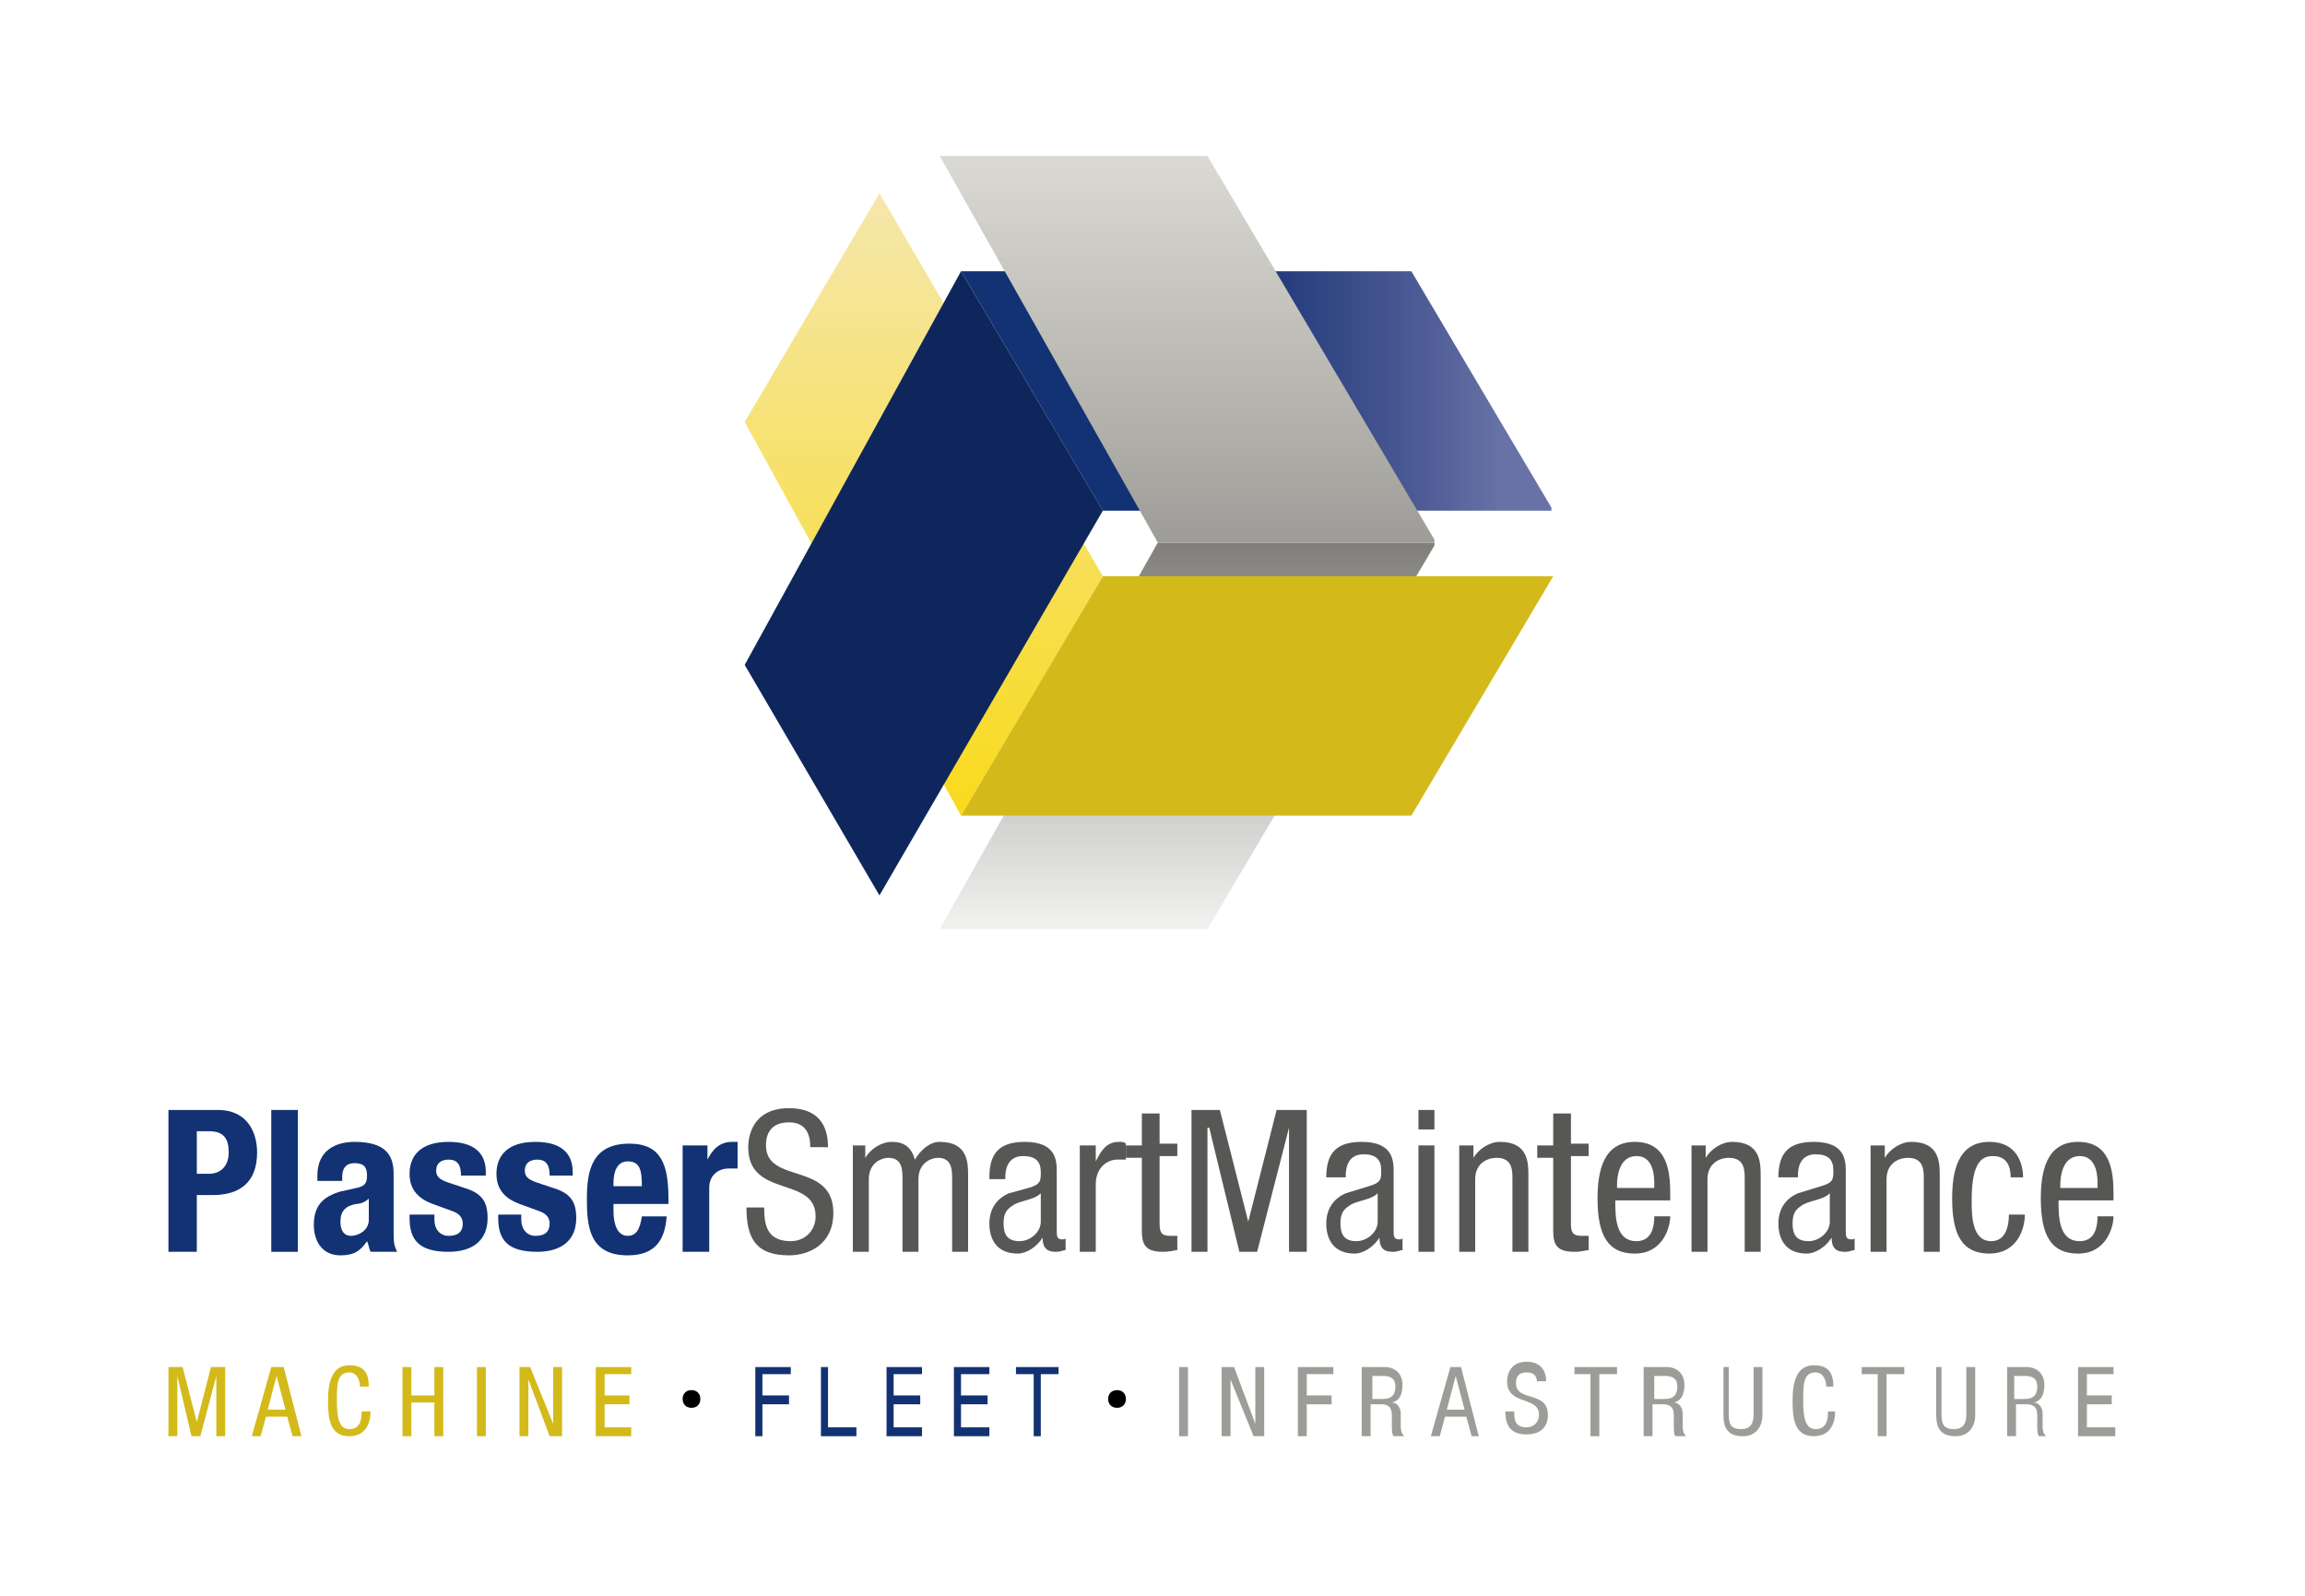 <?xml version="1.0" encoding="utf-8"?>
<!-- Generator: Adobe Illustrator 24.2.2, SVG Export Plug-In . SVG Version: 6.00 Build 0)  -->
<svg xmlns="http://www.w3.org/2000/svg" xmlns:xlink="http://www.w3.org/1999/xlink" version="1.1" id="Layer_1" x="0px" y="0px" viewBox="0 0 130 90" style="enable-background:new 0 0 130 90;" xml:space="preserve" width="130" height="90">
<style type="text/css">
	.st0{clip-path:url(#SVGID_2_);fill:#123274;}
	.st1{clip-path:url(#SVGID_2_);fill:#575756;}
	.st2{clip-path:url(#SVGID_4_);fill:url(#SVGID_5_);}
	.st3{clip-path:url(#SVGID_7_);fill:url(#SVGID_8_);}
	.st4{clip-path:url(#SVGID_10_);fill:url(#SVGID_11_);}
	.st5{clip-path:url(#SVGID_13_);fill:#0F265C;}
	.st6{clip-path:url(#SVGID_13_);fill:#D3BA1A;}
	.st7{clip-path:url(#SVGID_15_);fill:url(#SVGID_16_);}
	.st8{clip-path:url(#SVGID_18_);}
	.st9{clip-path:url(#SVGID_18_);fill:#D3BA1A;}
	.st10{clip-path:url(#SVGID_18_);fill:#123274;}
	.st11{clip-path:url(#SVGID_18_);fill:#9D9C98;}
</style>
<g>
	<defs>
		<rect id="SVGID_1_" x="3.4" y="0.7" width="123" height="88"/>
	</defs>
	<clipPath id="SVGID_2_">
		<use xlink:href="#SVGID_1_" style="overflow:visible;"/>
	</clipPath>
	<path class="st0" d="M9.5,62.6h2.8c1.6,0,2.2,1.2,2.2,2.4c0,1.7-1,2.4-2.5,2.4h-0.9v3.2H9.5V62.6z M11.1,66.2h0.7   c0.6,0,1.1-0.4,1.1-1.2c0-0.8-0.3-1.2-1.1-1.2h-0.7V66.2z"/>
	<rect x="15.3" y="62.6" class="st0" width="1.5" height="8"/>
	<path class="st0" d="M17.9,66.4v-0.1c0-1.4,1-1.9,2.1-1.9c1.8,0,2.2,0.8,2.2,1.8v3.2c0,0.6,0,0.8,0.2,1.2h-1.5   c-0.1-0.2-0.1-0.4-0.2-0.6h0c-0.4,0.6-0.8,0.8-1.5,0.8c-1.1,0-1.5-0.9-1.5-1.7c0-1.1,0.5-1.6,1.5-1.9l0.9-0.2   c0.5-0.1,0.6-0.3,0.6-0.7c0-0.5-0.2-0.7-0.7-0.7c-0.5,0-0.7,0.3-0.7,0.8v0.2H17.9z M20.8,67.6c-0.2,0.2-0.5,0.3-0.7,0.3   c-0.6,0.1-0.9,0.4-0.9,1c0,0.5,0.2,0.8,0.6,0.8s1-0.3,1-0.9V67.6z"/>
	<path class="st0" d="M24.5,68.6v0.2c0,0.5,0.3,0.9,0.8,0.9c0.5,0,0.8-0.2,0.8-0.7c0-0.4-0.3-0.6-0.6-0.7l-1.1-0.4   c-0.8-0.3-1.3-0.8-1.3-1.7c0-1,0.6-1.8,2.2-1.8c1.4,0,2.1,0.6,2.1,1.7v0.2H26c0-0.6-0.2-0.9-0.7-0.9c-0.4,0-0.7,0.2-0.7,0.6   c0,0.3,0.1,0.5,0.7,0.7l0.9,0.3c1,0.3,1.3,0.8,1.3,1.7c0,1.3-0.9,1.9-2.2,1.9c-1.7,0-2.2-0.7-2.2-1.9v-0.2H24.5z"/>
	<path class="st0" d="M29.4,68.6v0.2c0,0.5,0.3,0.9,0.8,0.9c0.5,0,0.8-0.2,0.8-0.7c0-0.4-0.3-0.6-0.6-0.7l-1.1-0.4   c-0.8-0.3-1.3-0.8-1.3-1.7c0-1,0.6-1.8,2.2-1.8c1.4,0,2.1,0.6,2.1,1.7v0.2H31c0-0.6-0.2-0.9-0.7-0.9c-0.4,0-0.7,0.2-0.7,0.6   c0,0.3,0.1,0.5,0.7,0.7l0.9,0.3c1,0.3,1.3,0.8,1.3,1.7c0,1.3-0.9,1.9-2.2,1.9c-1.7,0-2.2-0.7-2.2-1.9v-0.2H29.4z"/>
	<path class="st0" d="M34.6,67.8v0.5c0,0.7,0.2,1.4,0.8,1.4c0.5,0,0.7-0.4,0.8-1.1h1.4c-0.1,1.4-0.7,2.2-2.2,2.2   c-2.2,0-2.3-1.7-2.3-3.2c0-1.6,0.3-3.1,2.4-3.1c1.8,0,2.2,1.2,2.2,3.1v0.3H34.6z M36.2,66.9c0-0.9-0.1-1.4-0.8-1.4   c-0.6,0-0.8,0.6-0.8,1.2v0.2H36.2z"/>
	<path class="st0" d="M38.4,64.6h1.5v0.8h0c0.3-0.6,0.7-1,1.4-1c0.1,0,0.2,0,0.3,0v1.5c-0.2,0-0.3,0-0.5,0c-0.5,0-1.1,0.3-1.1,1.1   v3.6h-1.5V64.6z"/>
	<path class="st1" d="M45.7,64.7c0-0.8-0.3-1.4-1.2-1.4c-0.8,0-1.3,0.4-1.3,1.3c0,2.2,3.8,0.9,3.8,3.8c0,1.8-1.4,2.4-2.5,2.4   c-1.9,0-2.4-1-2.4-2.7h1c0,0.9,0.1,1.9,1.5,1.9c0.8,0,1.4-0.6,1.4-1.4c0-2.3-3.8-1-3.8-3.9c0-0.7,0.3-2.2,2.3-2.2   c1.5,0,2.2,0.8,2.2,2.2H45.7z"/>
	<path class="st1" d="M47.9,64.6h0.9v0.7h0c0.3-0.5,0.9-0.9,1.5-0.9c0.7,0,1.1,0.3,1.3,1c0.3-0.5,0.8-1,1.4-1c1.6,0,1.6,1.2,1.6,1.9   v4.3h-0.9v-4.1c0-0.5,0-1.2-0.8-1.2c-0.4,0-1.1,0.3-1.1,1.2v4.1h-0.9v-4.1c0-0.5,0-1.2-0.8-1.2c-0.4,0-1.1,0.3-1.1,1.2v4.1h-0.9   V64.6z"/>
	<path class="st1" d="M55.8,66.4c0-1.4,0.6-2,2-2c1.8,0,1.8,1.1,1.8,1.7v3.3c0,0.3,0,0.5,0.3,0.5c0.1,0,0.2,0,0.2-0.1v0.7   c-0.1,0-0.3,0.1-0.5,0.1c-0.3,0-0.8,0-0.8-0.8h0c-0.3,0.5-0.9,0.9-1.4,0.9c-1.1,0-1.6-0.7-1.6-1.7c0-0.8,0.4-1.4,1.1-1.7L58,67   c0.7-0.2,0.7-0.4,0.7-0.9c0-0.6-0.3-0.9-1-0.9c-1,0-1,1-1,1.2v0.1H55.8z M58.7,67.3c-0.4,0.4-1.2,0.4-1.6,0.7   c-0.3,0.2-0.5,0.4-0.5,1c0,0.6,0.2,1,0.9,1c0.6,0,1.2-0.5,1.2-1.1V67.3z"/>
	<path class="st1" d="M60.9,64.6h0.9v0.9h0c0.3-0.6,0.6-1.1,1.3-1.1c0.2,0,0.3,0,0.4,0.1v0.9c-0.1,0-0.2,0-0.5,0   c-0.5,0-1.2,0.4-1.2,1.4v3.8h-0.9V64.6z"/>
	<path class="st1" d="M64.5,62.8h0.9v1.7h1v0.7h-1v3.8c0,0.5,0.1,0.7,0.6,0.7c0.2,0,0.3,0,0.4,0v0.8c-0.1,0-0.4,0.1-0.8,0.1   c-1,0-1.2-0.4-1.2-1.2v-4.1h-0.9v-0.7h0.9V62.8z"/>
	<polygon class="st1" points="67.2,62.6 68.8,62.6 70.4,68.9 70.4,68.9 72,62.6 73.7,62.6 73.7,70.6 72.7,70.6 72.7,63.6 72.7,63.6    70.9,70.6 69.9,70.6 68.2,63.6 68.1,63.6 68.1,70.6 67.2,70.6  "/>
	<path class="st1" d="M74.8,66.4c0-1.4,0.6-2,2-2c1.8,0,1.8,1.1,1.8,1.7v3.3c0,0.3,0,0.5,0.3,0.5c0.1,0,0.2,0,0.2-0.1v0.7   c-0.1,0-0.3,0.1-0.5,0.1c-0.3,0-0.8,0-0.8-0.8h0c-0.3,0.5-0.9,0.9-1.4,0.9c-1.1,0-1.6-0.7-1.6-1.7c0-0.8,0.4-1.4,1.1-1.7l1.3-0.4   c0.7-0.2,0.7-0.4,0.7-0.9c0-0.6-0.3-0.9-1-0.9c-1,0-1,1-1,1.2v0.1H74.8z M77.7,67.3c-0.4,0.4-1.2,0.4-1.6,0.7   c-0.3,0.2-0.5,0.4-0.5,1c0,0.6,0.2,1,0.9,1c0.6,0,1.2-0.5,1.2-1.1V67.3z"/>
	<path class="st1" d="M80,62.6h0.9v1.1H80V62.6z M80,64.6h0.9v6H80V64.6z"/>
	<path class="st1" d="M82.2,64.6h0.9v0.7h0c0.3-0.5,0.9-0.9,1.5-0.9c1.6,0,1.6,1.2,1.6,1.9v4.3h-0.9v-4.1c0-0.5,0-1.2-0.9-1.2   c-0.5,0-1.2,0.3-1.2,1.2v4.1h-0.9V64.6z"/>
	<path class="st1" d="M87.7,62.8h0.9v1.7h1v0.7h-1v3.8c0,0.5,0.1,0.7,0.6,0.7c0.2,0,0.3,0,0.4,0v0.8c-0.1,0-0.4,0.1-0.8,0.1   c-1,0-1.2-0.4-1.2-1.2v-4.1h-0.9v-0.7h0.9V62.8z"/>
	<path class="st1" d="M91.1,67.7c0,0.9,0,2.3,1.2,2.3c0.9,0,1-0.9,1-1.4h0.9c0,0.6-0.4,2.1-2,2.1c-1.5,0-2.1-1-2.1-3.1   c0-1.5,0.3-3.2,2.1-3.2c1.8,0,2,1.6,2,2.9v0.4H91.1z M93.3,67v-0.3c0-0.7-0.2-1.5-1-1.5c-1,0-1.1,1.2-1.1,1.6V67H93.3z"/>
	<path class="st1" d="M95.3,64.6h0.9v0.7h0c0.3-0.5,0.9-0.9,1.5-0.9c1.6,0,1.6,1.2,1.6,1.9v4.3h-0.9v-4.1c0-0.5,0-1.2-0.9-1.2   c-0.5,0-1.2,0.3-1.2,1.2v4.1h-0.9V64.6z"/>
	<path class="st1" d="M100.3,66.4c0-1.4,0.6-2,2-2c1.8,0,1.8,1.1,1.8,1.7v3.3c0,0.3,0,0.5,0.3,0.5c0.1,0,0.2,0,0.2-0.1v0.7   c-0.1,0-0.3,0.1-0.5,0.1c-0.3,0-0.8,0-0.8-0.8h0c-0.3,0.5-0.9,0.9-1.4,0.9c-1.1,0-1.6-0.7-1.6-1.7c0-0.8,0.4-1.4,1.1-1.7l1.3-0.4   c0.7-0.2,0.7-0.4,0.7-0.9c0-0.6-0.3-0.9-1-0.9c-1,0-1,1-1,1.2v0.1H100.3z M103.2,67.3c-0.4,0.4-1.2,0.4-1.6,0.7   c-0.3,0.2-0.5,0.4-0.5,1c0,0.6,0.2,1,0.9,1c0.6,0,1.2-0.5,1.2-1.1V67.3z"/>
	<path class="st1" d="M105.4,64.6h0.9v0.7h0c0.3-0.5,0.9-0.9,1.5-0.9c1.6,0,1.6,1.2,1.6,1.9v4.3h-0.9v-4.1c0-0.5,0-1.2-0.9-1.2   c-0.5,0-1.2,0.3-1.2,1.2v4.1h-0.9V64.6z"/>
	<path class="st1" d="M113.4,66.4c0-0.6-0.2-1.2-1-1.2c-0.6,0-1.2,0.3-1.2,2.5c0,0.8,0,2.3,1.1,2.3c0.8,0,1-0.8,1-1.5h0.9   c0,0.9-0.5,2.2-2,2.2c-1.5,0-2.1-1-2.1-3.1c0-1.5,0.3-3.2,2.1-3.2c1.6,0,1.9,1.3,1.9,2H113.4z"/>
	<path class="st1" d="M116.1,67.7c0,0.9,0,2.3,1.2,2.3c0.9,0,1-0.9,1-1.4h0.9c0,0.6-0.4,2.1-2,2.1c-1.5,0-2.1-1-2.1-3.1   c0-1.5,0.3-3.2,2.1-3.2c1.8,0,2,1.6,2,2.9v0.4H116.1z M118.3,67v-0.3c0-0.7-0.2-1.5-1-1.5c-1,0-1.1,1.2-1.1,1.6V67H118.3z"/>
	<path class="st1" d="M120.1,64.8"/>
</g>
<g>
	<defs>
		<polygon id="SVGID_3_" points="42,23.8 54.2,46 62.2,32.5 49.6,10.9   "/>
	</defs>
	<clipPath id="SVGID_4_">
		<use xlink:href="#SVGID_3_" style="overflow:visible;"/>
	</clipPath>
	
		<linearGradient id="SVGID_5_" gradientUnits="userSpaceOnUse" x1="-475.463" y1="457.167" x2="-474.463" y2="457.167" gradientTransform="matrix(0 35.126 35.126 0 -16006.388 16712.008)">
		<stop offset="0" style="stop-color:#F5E7AC"/>
		<stop offset="1" style="stop-color:#F9DA1B"/>
	</linearGradient>
	<rect x="42" y="10.9" class="st2" width="20.2" height="35.1"/>
</g>
<g>
	<defs>
		<polygon id="SVGID_6_" points="54.2,15.3 62.2,28.8 87.6,28.8 79.6,15.3   "/>
	</defs>
	<clipPath id="SVGID_7_">
		<use xlink:href="#SVGID_6_" style="overflow:visible;"/>
	</clipPath>
	
		<linearGradient id="SVGID_8_" gradientUnits="userSpaceOnUse" x1="-456.686" y1="465.153" x2="-455.686" y2="465.153" gradientTransform="matrix(21.003 0 0 -21.003 9655.426 9791.631)">
		<stop offset="0" style="stop-color:#123274"/>
		<stop offset="0.221" style="stop-color:#123274"/>
		<stop offset="0.417" style="stop-color:#263D7D"/>
		<stop offset="0.822" style="stop-color:#525F98"/>
		<stop offset="1" style="stop-color:#6872A6"/>
	</linearGradient>
	<rect x="54.2" y="15.3" class="st3" width="33.3" height="13.5"/>
</g>
<g>
	<defs>
		<polygon id="SVGID_9_" points="65.3,30.6 53,52.4 68.1,52.4 81,30.6   "/>
	</defs>
	<clipPath id="SVGID_10_">
		<use xlink:href="#SVGID_9_" style="overflow:visible;"/>
	</clipPath>
	
		<linearGradient id="SVGID_11_" gradientUnits="userSpaceOnUse" x1="-453.644" y1="441.267" x2="-452.644" y2="441.267" gradientTransform="matrix(0 -22.256 -22.256 0 9888 -10044.239)">
		<stop offset="0" style="stop-color:#F0F0EF"/>
		<stop offset="1" style="stop-color:#7C7B77"/>
	</linearGradient>
	<rect x="53" y="30.6" class="st4" width="27.9" height="21.8"/>
</g>
<g>
	<defs>
		<rect id="SVGID_12_" x="3.4" y="0.7" width="123" height="88"/>
	</defs>
	<clipPath id="SVGID_13_">
		<use xlink:href="#SVGID_12_" style="overflow:visible;"/>
	</clipPath>
	<polygon class="st5" points="54.2,15.3 42,37.5 49.6,50.5 62.2,28.8  "/>
	<polygon class="st6" points="54.2,46 79.6,46 87.6,32.5 62.2,32.5  "/>
</g>
<g>
	<defs>
		<polygon id="SVGID_14_" points="53,8.8 65.3,30.6 81,30.6 68.1,8.8   "/>
	</defs>
	<clipPath id="SVGID_15_">
		<use xlink:href="#SVGID_14_" style="overflow:visible;"/>
	</clipPath>
	
		<linearGradient id="SVGID_16_" gradientUnits="userSpaceOnUse" x1="-480.636" y1="460.937" x2="-479.636" y2="460.937" gradientTransform="matrix(0 21.799 21.799 0 -9981.002 10486.245)">
		<stop offset="0" style="stop-color:#DAD9D3"/>
		<stop offset="0.736" style="stop-color:#AFAEA9"/>
		<stop offset="1" style="stop-color:#9D9C98"/>
	</linearGradient>
	<rect x="53" y="8.8" class="st7" width="27.9" height="21.8"/>
</g>
<g>
	<defs>
		<rect id="SVGID_17_" x="3.4" y="0.7" width="123" height="88"/>
	</defs>
	<clipPath id="SVGID_18_">
		<use xlink:href="#SVGID_17_" style="overflow:visible;"/>
	</clipPath>
	<path class="st8" d="M39.5,78.9c0,0.3-0.2,0.5-0.5,0.5c-0.3,0-0.5-0.2-0.5-0.5c0-0.3,0.2-0.5,0.5-0.5   C39.3,78.4,39.5,78.6,39.5,78.9"/>
	<path class="st8" d="M63.5,78.9c0,0.3-0.2,0.5-0.5,0.5c-0.3,0-0.5-0.2-0.5-0.5c0-0.3,0.2-0.5,0.5-0.5   C63.3,78.4,63.5,78.6,63.5,78.9"/>
	<polygon class="st9" points="9.5,77.1 10.3,77.1 11.1,80.2 11.1,80.2 11.9,77.1 12.7,77.1 12.7,81 12.2,81 12.2,77.6 12.2,77.6    11.3,81 10.8,81 10,77.6 10,77.6 10,81 9.5,81  "/>
	<path class="st9" d="M15.3,77.1H16l1,3.9h-0.5l-0.3-1.1H15L14.7,81h-0.5L15.3,77.1z M15.1,79.5h1l-0.5-1.9h0L15.1,79.5z"/>
	<path class="st9" d="M20.9,79.6c0,0.7-0.3,1.4-1.2,1.4c-1.1,0-1.2-1-1.2-2c0-1,0.2-2,1.2-2c0.8,0,1.1,0.4,1.1,1.2h-0.5   c0-0.4-0.2-0.8-0.6-0.8c-0.7,0-0.7,0.7-0.7,1.6s0.1,1.6,0.7,1.6c0.6,0,0.7-0.5,0.7-1H20.9z"/>
	<polygon class="st9" points="25,81 24.5,81 24.5,79.1 23.2,79.1 23.2,81 22.7,81 22.7,77.1 23.2,77.1 23.2,78.7 24.5,78.7    24.5,77.1 25,77.1  "/>
	<rect x="26.9" y="77.1" class="st9" width="0.5" height="3.9"/>
	<polygon class="st9" points="29.3,77.1 29.9,77.1 31.2,80.3 31.2,80.3 31.2,77.1 31.7,77.1 31.7,81 31,81 29.8,77.8 29.8,77.8    29.8,81 29.3,81  "/>
	<polygon class="st9" points="33.6,77.1 35.6,77.1 35.6,77.5 34.1,77.5 34.1,78.7 35.5,78.7 35.5,79.2 34.1,79.2 34.1,80.5    35.6,80.5 35.6,81 33.6,81  "/>
	<polygon class="st10" points="42.6,77.1 44.6,77.1 44.6,77.5 43,77.5 43,78.7 44.5,78.7 44.5,79.2 43,79.2 43,81 42.6,81  "/>
	<polygon class="st10" points="46.3,77.1 46.7,77.1 46.7,80.5 48.3,80.5 48.3,81 46.3,81  "/>
	<polygon class="st10" points="50,77.1 52,77.1 52,77.5 50.4,77.5 50.4,78.7 51.9,78.7 51.9,79.2 50.4,79.2 50.4,80.5 52,80.5    52,81 50,81  "/>
	<polygon class="st10" points="53.8,77.1 55.8,77.1 55.8,77.5 54.2,77.5 54.2,78.7 55.7,78.7 55.7,79.2 54.2,79.2 54.2,80.5    55.8,80.5 55.8,81 53.8,81  "/>
	<polygon class="st10" points="58.7,81 58.3,81 58.3,77.5 57.3,77.5 57.3,77.1 59.7,77.1 59.7,77.5 58.7,77.5  "/>
	<rect x="66.5" y="77.1" class="st11" width="0.5" height="3.9"/>
	<polygon class="st11" points="68.9,77.1 69.6,77.1 70.8,80.3 70.8,80.3 70.8,77.1 71.3,77.1 71.3,81 70.7,81 69.4,77.8 69.4,77.8    69.4,81 68.9,81  "/>
	<polygon class="st11" points="73.2,77.1 75.2,77.1 75.2,77.5 73.7,77.5 73.7,78.7 75.1,78.7 75.1,79.2 73.7,79.2 73.7,81 73.2,81     "/>
	<path class="st11" d="M76.9,77.1h1.2c0.6,0,1,0.4,1,1c0,0.4-0.1,0.9-0.6,1v0c0.3,0,0.5,0.3,0.5,0.6l0,0.7c0,0.4,0.1,0.5,0.2,0.6   h-0.6c-0.1-0.1-0.1-0.4-0.1-0.6l0-0.6c0-0.5-0.3-0.6-0.6-0.6h-0.6V81h-0.5V77.1z M77.4,78.9h0.5c0.3,0,0.8,0,0.8-0.7   c0-0.4-0.2-0.6-0.7-0.6h-0.6V78.9z"/>
	<path class="st11" d="M81.8,77.1h0.6l1,3.9H83l-0.3-1.1h-1.2L81.2,81h-0.5L81.8,77.1z M81.6,79.5h1l-0.5-1.9h0L81.6,79.5z"/>
	<path class="st11" d="M86.7,78.1c0-0.4-0.1-0.7-0.6-0.7c-0.4,0-0.6,0.2-0.6,0.6c0,1.1,1.8,0.4,1.8,1.8c0,0.9-0.7,1.1-1.2,1.1   c-0.9,0-1.2-0.5-1.2-1.3h0.5c0,0.4,0,0.9,0.7,0.9c0.4,0,0.7-0.3,0.7-0.7c0-1.1-1.8-0.5-1.8-1.9c0-0.4,0.2-1.1,1.1-1.1   c0.7,0,1.1,0.4,1.1,1.1H86.7z"/>
	<polygon class="st11" points="90.2,81 89.7,81 89.7,77.5 88.8,77.5 88.8,77.1 91.2,77.1 91.2,77.5 90.2,77.5  "/>
	<path class="st11" d="M92.8,77.1h1.2c0.6,0,1,0.4,1,1c0,0.4-0.1,0.9-0.6,1v0c0.3,0,0.5,0.3,0.5,0.6l0,0.7c0,0.4,0.1,0.5,0.2,0.6   h-0.6c-0.1-0.1-0.1-0.4-0.1-0.6l0-0.6c0-0.5-0.3-0.6-0.6-0.6h-0.6V81h-0.5V77.1z M93.3,78.9h0.5c0.3,0,0.8,0,0.8-0.7   c0-0.4-0.2-0.6-0.7-0.6h-0.6V78.9z"/>
	<path class="st11" d="M97,77.1h0.5v2.7c0,0.6,0.2,0.8,0.7,0.8c0.5,0,0.7-0.3,0.7-0.8v-2.7h0.5v2.7c0,0.7-0.4,1.2-1.1,1.2   c-0.8,0-1.1-0.4-1.1-1.2V77.1z"/>
	<path class="st11" d="M103.5,79.6c0,0.7-0.3,1.4-1.2,1.4c-1.1,0-1.2-1-1.2-2c0-1,0.2-2,1.2-2c0.8,0,1.1,0.4,1.1,1.2H103   c0-0.4-0.2-0.8-0.6-0.8c-0.7,0-0.7,0.7-0.7,1.6s0.1,1.6,0.7,1.6c0.6,0,0.7-0.5,0.7-1H103.5z"/>
	<polygon class="st11" points="106.4,81 105.9,81 105.9,77.5 105,77.5 105,77.1 107.4,77.1 107.4,77.5 106.4,77.5  "/>
	<path class="st11" d="M109,77.1h0.5v2.7c0,0.6,0.2,0.8,0.7,0.8c0.5,0,0.7-0.3,0.7-0.8v-2.7h0.5v2.7c0,0.7-0.4,1.2-1.1,1.2   c-0.8,0-1.1-0.4-1.1-1.2V77.1z"/>
	<path class="st11" d="M113.1,77.1h1.2c0.6,0,1,0.4,1,1c0,0.4-0.1,0.9-0.6,1v0c0.3,0,0.5,0.3,0.5,0.6l0,0.7c0,0.4,0.1,0.5,0.2,0.6   H115c-0.1-0.1-0.1-0.4-0.1-0.6l0-0.6c0-0.5-0.3-0.6-0.6-0.6h-0.6V81h-0.5V77.1z M113.6,78.9h0.5c0.3,0,0.8,0,0.8-0.7   c0-0.4-0.2-0.6-0.7-0.6h-0.6V78.9z"/>
	<polygon class="st11" points="117.2,77.1 119.2,77.1 119.2,77.5 117.7,77.5 117.7,78.7 119.1,78.7 119.1,79.2 117.7,79.2    117.7,80.5 119.3,80.5 119.3,81 117.2,81  "/>
</g>
</svg>
